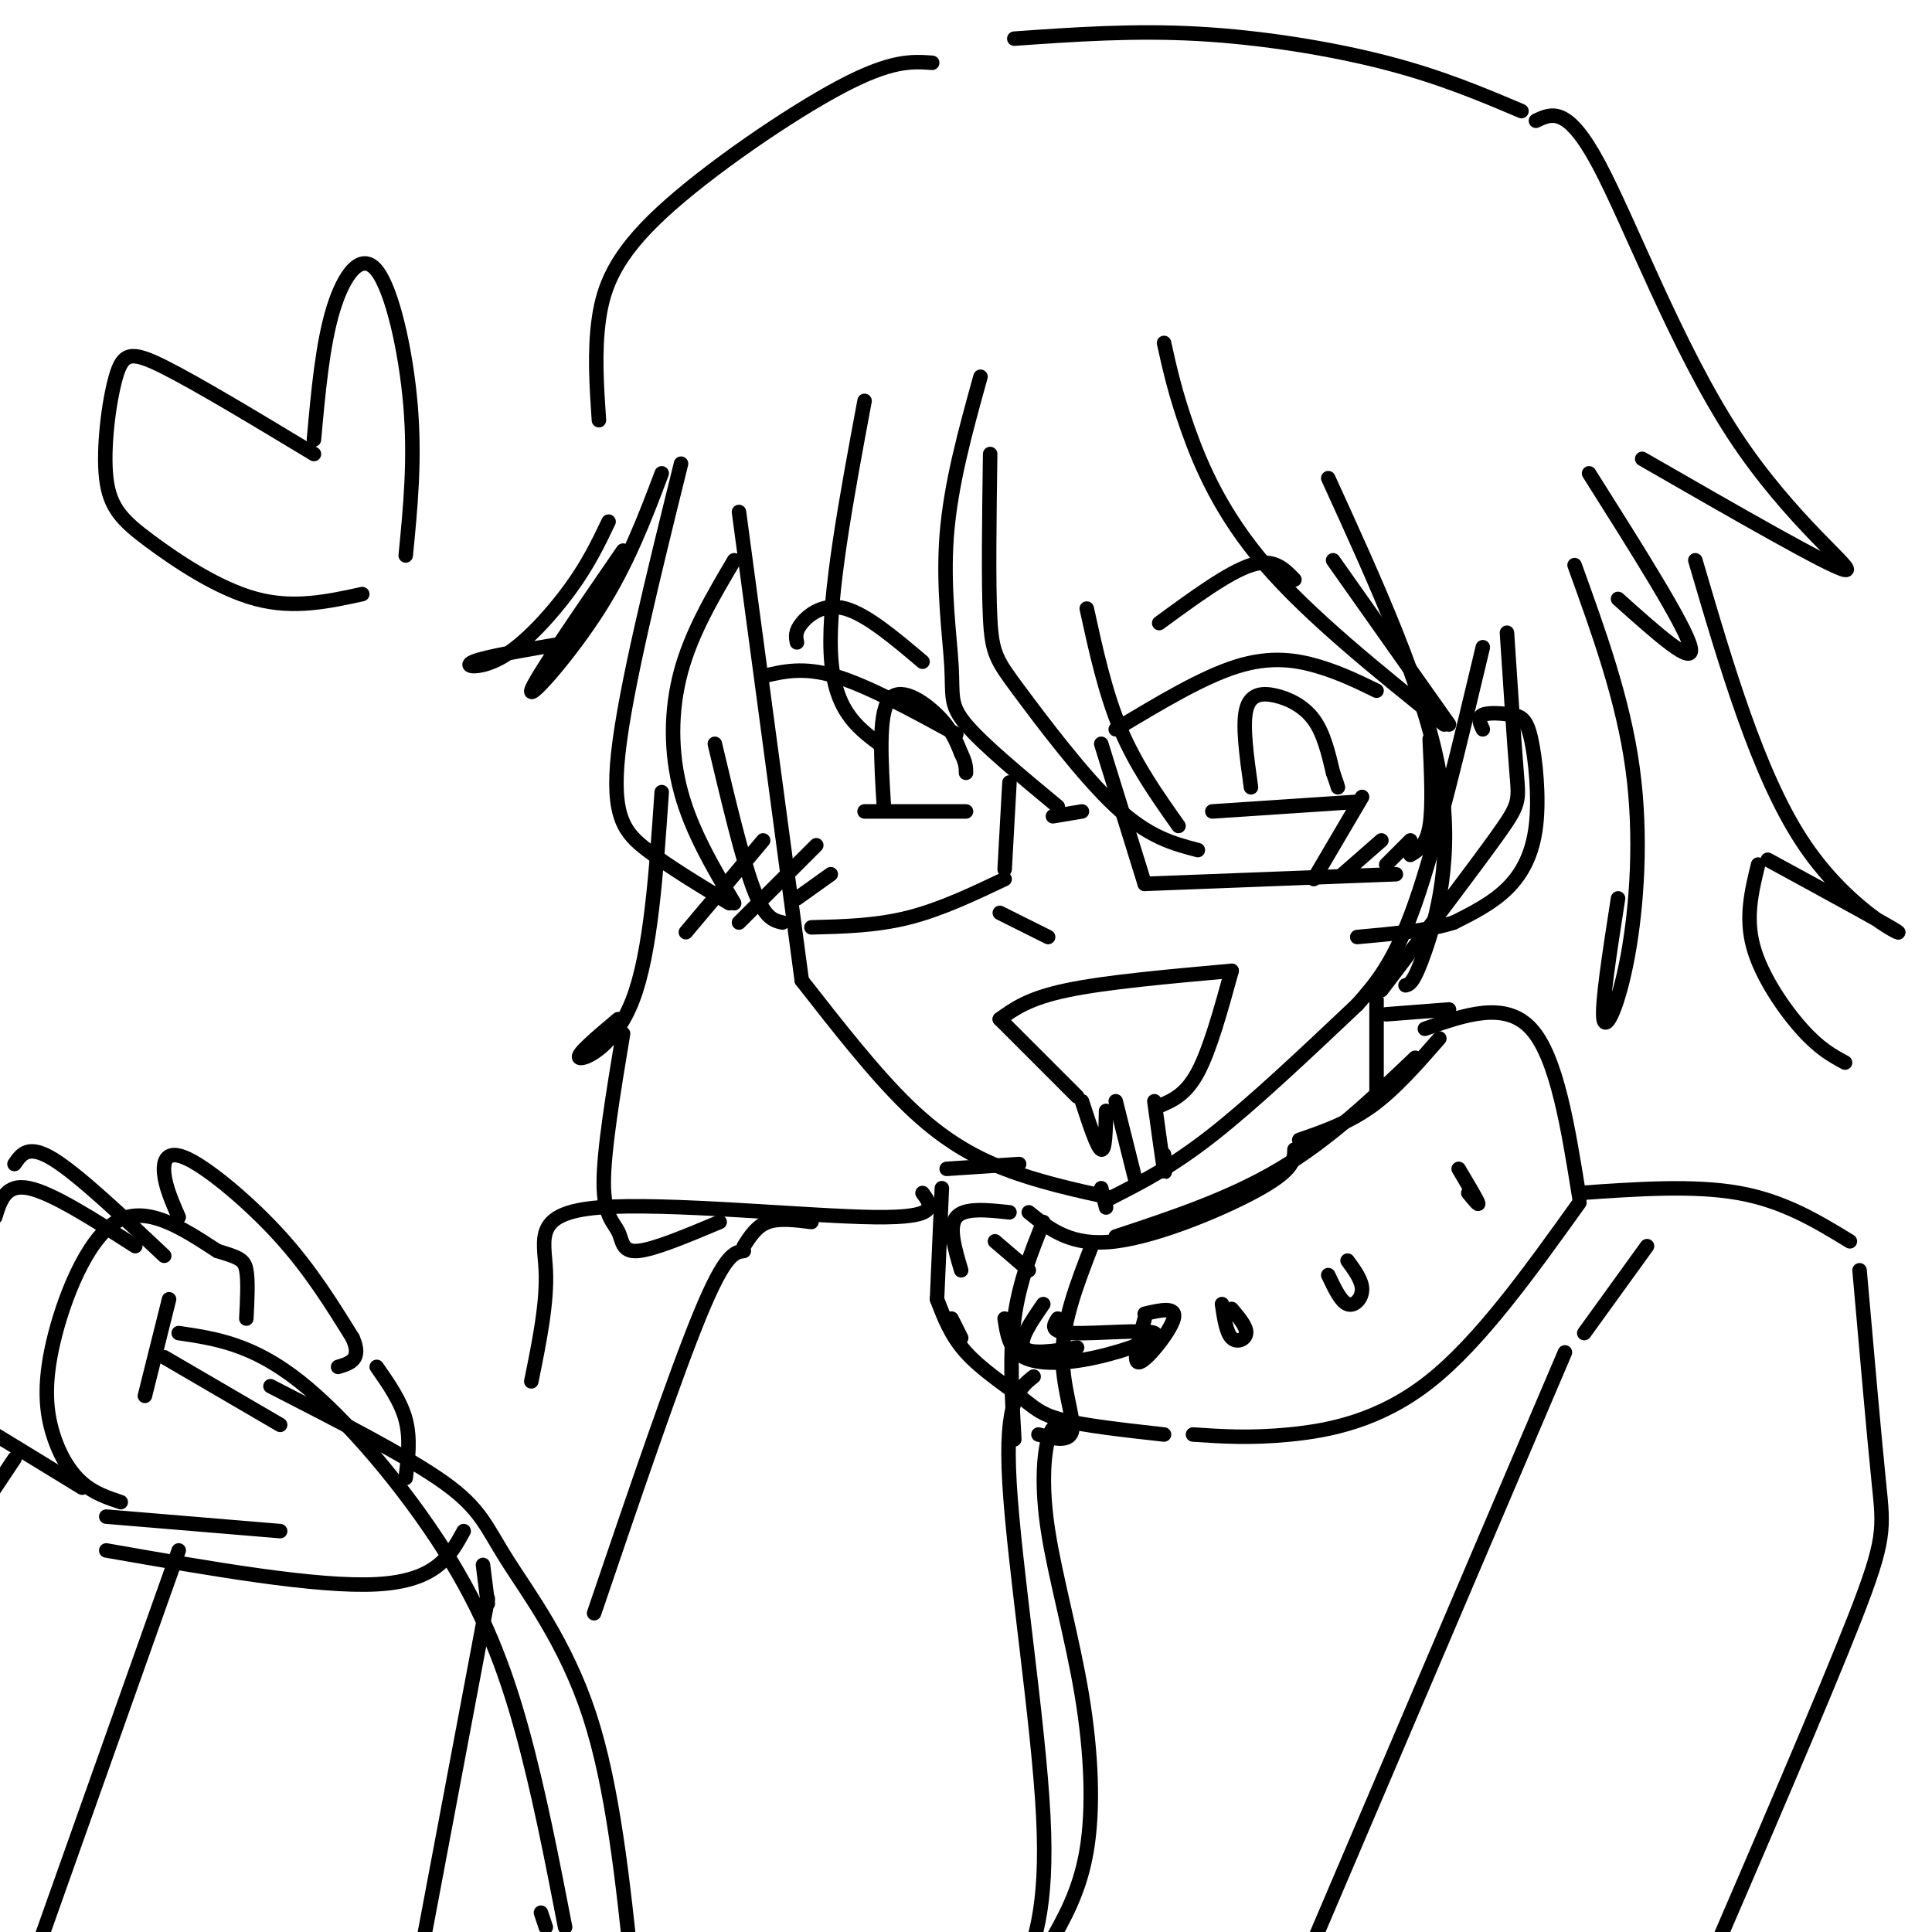 <svg viewBox='0 0 400 400' version='1.1' xmlns='http://www.w3.org/2000/svg' xmlns:xlink='http://www.w3.org/1999/xlink'><g fill='none' stroke='rgb(0,0,0)' stroke-width='3' stroke-linecap='round' stroke-linejoin='round'><path d='M153,106c0.000,0.000 13.000,97.000 13,97'/><path d='M166,203c7.556,9.667 15.111,19.333 22,26c6.889,6.667 13.111,10.333 20,13c6.889,2.667 14.444,4.333 22,6'/><path d='M230,248c6.250,-3.167 12.500,-6.333 21,-13c8.500,-6.667 19.250,-16.833 30,-27'/><path d='M281,208c3.833,-4.333 7.667,-8.667 12,-21c4.333,-12.333 9.167,-32.667 14,-53'/><path d='M207,189c0.000,0.000 10.000,5.000 10,5'/><path d='M223,227c0.000,0.000 -16.000,-16.000 -16,-16'/><path d='M207,211c3.000,-2.167 6.000,-4.333 14,-6c8.000,-1.667 21.000,-2.833 34,-4'/><path d='M255,201c-2.250,8.167 -4.500,16.333 -7,21c-2.500,4.667 -5.250,5.833 -8,7'/><path d='M158,140c4.167,-1.000 8.333,-2.000 15,0c6.667,2.000 15.833,7.000 25,12'/><path d='M183,167c-0.578,-9.444 -1.156,-18.889 1,-22c2.156,-3.111 7.044,0.111 10,3c2.956,2.889 3.978,5.444 5,8'/><path d='M199,156c1.000,2.000 1.000,3.000 1,4'/><path d='M179,168c0.000,0.000 21.000,0.000 21,0'/><path d='M231,151c8.933,-5.378 17.867,-10.756 25,-13c7.133,-2.244 12.467,-1.356 17,0c4.533,1.356 8.267,3.178 12,5'/><path d='M259,163c-0.887,-6.339 -1.774,-12.679 -1,-16c0.774,-3.321 3.208,-3.625 6,-3c2.792,0.625 5.940,2.179 8,5c2.060,2.821 3.030,6.911 4,11'/><path d='M276,160c0.833,2.333 0.917,2.667 1,3'/><path d='M251,168c0.000,0.000 30.000,-2.000 30,-2'/><path d='M165,133c-0.222,-1.111 -0.444,-2.222 1,-4c1.444,-1.778 4.556,-4.222 9,-3c4.444,1.222 10.222,6.111 16,11'/><path d='M240,129c7.167,-5.250 14.333,-10.500 19,-12c4.667,-1.500 6.833,0.750 9,3'/><path d='M148,154c2.833,11.917 5.667,23.833 8,30c2.333,6.167 4.167,6.583 6,7'/><path d='M168,192c6.667,-0.167 13.333,-0.333 20,-2c6.667,-1.667 13.333,-4.833 20,-8'/><path d='M208,180c0.000,0.000 1.000,-18.000 1,-18'/><path d='M218,169c0.000,0.000 6.000,-1.000 6,-1'/><path d='M228,154c0.000,0.000 9.000,29.000 9,29'/><path d='M237,183c0.000,0.000 52.000,-2.000 52,-2'/><path d='M292,177c1.667,-1.000 3.333,-2.000 4,-6c0.667,-4.000 0.333,-11.000 0,-18'/><path d='M307,151c-0.574,-1.238 -1.149,-2.475 0,-3c1.149,-0.525 4.021,-0.337 6,0c1.979,0.337 3.067,0.822 4,5c0.933,4.178 1.713,12.048 1,18c-0.713,5.952 -2.918,9.986 -6,13c-3.082,3.014 -7.041,5.007 -11,7'/><path d='M301,191c-5.167,1.667 -12.583,2.333 -20,3'/><path d='M142,193c0.000,0.000 16.000,-19.000 16,-19'/><path d='M153,191c0.000,0.000 16.000,-16.000 16,-16'/><path d='M165,186c0.000,0.000 7.000,-5.000 7,-5'/><path d='M272,182c0.000,0.000 10.000,-17.000 10,-17'/><path d='M278,181c0.000,0.000 8.000,-7.000 8,-7'/><path d='M287,179c0.000,0.000 5.000,-5.000 5,-5'/><path d='M224,228c1.583,4.833 3.167,9.667 4,10c0.833,0.333 0.917,-3.833 1,-8'/><path d='M231,228c0.000,0.000 4.000,16.000 4,16'/><path d='M239,228c0.833,6.083 1.667,12.167 2,14c0.333,1.833 0.167,-0.583 0,-3'/><path d='M137,98c-3.511,9.289 -7.022,18.578 -13,28c-5.978,9.422 -14.422,18.978 -14,17c0.422,-1.978 9.711,-15.489 19,-29'/><path d='M141,96c-5.778,23.356 -11.556,46.711 -13,60c-1.444,13.289 1.444,16.511 6,20c4.556,3.489 10.778,7.244 17,11'/><path d='M152,187c-4.400,-7.444 -8.800,-14.889 -11,-23c-2.200,-8.111 -2.200,-16.889 0,-25c2.200,-8.111 6.600,-15.556 11,-23'/><path d='M179,83c-3.750,20.083 -7.500,40.167 -7,52c0.500,11.833 5.250,15.417 10,19'/><path d='M203,78c-3.095,11.149 -6.190,22.298 -7,33c-0.810,10.702 0.667,20.958 1,27c0.333,6.042 -0.476,7.869 3,12c3.476,4.131 11.238,10.565 19,17'/><path d='M205,94c-0.185,13.333 -0.369,26.667 0,34c0.369,7.333 1.292,8.667 6,15c4.708,6.333 13.202,17.667 20,24c6.798,6.333 11.899,7.667 17,9'/><path d='M244,171c-4.417,-6.250 -8.833,-12.500 -12,-20c-3.167,-7.500 -5.083,-16.250 -7,-25'/><path d='M241,71c1.156,5.222 2.311,10.444 5,18c2.689,7.556 6.911,17.444 16,28c9.089,10.556 23.044,21.778 37,33'/><path d='M300,150c0.000,0.000 -24.000,-34.000 -24,-34'/><path d='M275,99c9.956,21.800 19.911,43.600 23,61c3.089,17.400 -0.689,30.400 -3,37c-2.311,6.600 -3.156,6.800 -4,7'/><path d='M286,205c9.644,-12.711 19.289,-25.422 24,-32c4.711,-6.578 4.489,-7.022 4,-13c-0.489,-5.978 -1.244,-17.489 -2,-29'/><path d='M329,98c10.000,15.833 20.000,31.667 21,36c1.000,4.333 -7.000,-2.833 -15,-10'/><path d='M326,117c5.018,13.875 10.036,27.750 12,42c1.964,14.250 0.875,28.875 -1,39c-1.875,10.125 -4.536,15.750 -5,13c-0.464,-2.750 1.268,-13.875 3,-25'/><path d='M137,164c-1.133,16.644 -2.267,33.289 -6,43c-3.733,9.711 -10.067,12.489 -11,12c-0.933,-0.489 3.533,-4.244 8,-8'/><path d='M129,214c-2.012,12.125 -4.024,24.250 -4,31c0.024,6.750 2.083,8.125 3,10c0.917,1.875 0.690,4.250 4,4c3.310,-0.250 10.155,-3.125 17,-6'/><path d='M124,87c-0.482,-7.131 -0.964,-14.262 0,-21c0.964,-6.738 3.375,-13.083 13,-22c9.625,-8.917 26.464,-20.405 37,-26c10.536,-5.595 14.768,-5.298 19,-5'/><path d='M210,8c12.333,-0.867 24.667,-1.733 38,-1c13.333,0.733 27.667,3.067 39,6c11.333,2.933 19.667,6.467 28,10'/><path d='M318,25c3.262,-1.560 6.524,-3.119 13,9c6.476,12.119 16.167,37.917 28,56c11.833,18.083 25.810,28.452 23,28c-2.810,-0.452 -22.405,-11.726 -42,-23'/><path d='M351,116c6.467,22.044 12.933,44.089 22,58c9.067,13.911 20.733,19.689 20,19c-0.733,-0.689 -13.867,-7.844 -27,-15'/><path d='M364,179c-1.333,5.444 -2.667,10.889 -1,17c1.667,6.111 6.333,12.889 10,17c3.667,4.111 6.333,5.556 9,7'/><path d='M126,108c-2.095,4.387 -4.190,8.774 -8,14c-3.810,5.226 -9.333,11.292 -14,14c-4.667,2.708 -8.476,2.060 -6,1c2.476,-1.060 11.238,-2.530 20,-4'/><path d='M65,91c0.887,-9.857 1.774,-19.714 4,-27c2.226,-7.286 5.792,-12.000 9,-8c3.208,4.000 6.060,16.714 7,28c0.940,11.286 -0.030,21.143 -1,31'/><path d='M65,94c-12.066,-7.276 -24.132,-14.553 -31,-18c-6.868,-3.447 -8.539,-3.065 -10,2c-1.461,5.065 -2.711,14.811 -2,21c0.711,6.189 3.384,8.820 9,13c5.616,4.180 14.176,9.909 22,12c7.824,2.091 14.912,0.546 22,-1'/><path d='M228,246c0.000,0.000 1.000,4.000 1,4'/><path d='M285,207c0.000,0.000 0.000,20.000 0,20'/><path d='M213,251c4.422,3.578 8.844,7.156 18,6c9.156,-1.156 23.044,-7.044 30,-11c6.956,-3.956 6.978,-5.978 7,-8'/><path d='M269,236c5.083,-1.750 10.167,-3.500 15,-7c4.833,-3.500 9.417,-8.750 14,-14'/><path d='M295,213c8.333,-2.917 16.667,-5.833 22,0c5.333,5.833 7.667,20.417 10,35'/><path d='M327,249c-10.311,14.400 -20.622,28.800 -31,37c-10.378,8.200 -20.822,10.200 -29,11c-8.178,0.800 -14.089,0.400 -20,0'/><path d='M211,241c0.000,0.000 -15.000,1.000 -15,1'/><path d='M195,246c0.000,0.000 -1.000,23.000 -1,23'/><path d='M194,269c1.435,3.762 2.869,7.524 6,11c3.131,3.476 7.958,6.667 11,9c3.042,2.333 4.298,3.810 9,5c4.702,1.190 12.851,2.095 21,3'/><path d='M216,253c-2.500,6.250 -5.000,12.500 -6,20c-1.000,7.500 -0.500,16.250 0,25'/><path d='M226,258c-2.911,7.533 -5.822,15.067 -6,22c-0.178,6.933 2.378,13.267 2,16c-0.378,2.733 -3.689,1.867 -7,1'/><path d='M237,273c-1.333,4.778 -2.667,9.556 -1,9c1.667,-0.556 6.333,-6.444 7,-9c0.667,-2.556 -2.667,-1.778 -6,-1'/><path d='M253,270c0.444,2.956 0.889,5.911 2,7c1.111,1.089 2.889,0.311 3,-1c0.111,-1.311 -1.444,-3.156 -3,-5'/><path d='M275,264c1.289,2.733 2.578,5.467 4,6c1.422,0.533 2.978,-1.133 3,-3c0.022,-1.867 -1.489,-3.933 -3,-6'/><path d='M304,247c1.167,1.417 2.333,2.833 2,2c-0.333,-0.833 -2.167,-3.917 -4,-7'/><path d='M231,256c11.833,-3.917 23.667,-7.833 34,-14c10.333,-6.167 19.167,-14.583 28,-23'/><path d='M287,210c0.000,0.000 13.000,-1.000 13,-1'/><path d='M209,251c-4.667,-0.500 -9.333,-1.000 -11,1c-1.667,2.000 -0.333,6.500 1,11'/><path d='M197,273c0.000,0.000 2.000,4.000 2,4'/><path d='M206,257c0.000,0.000 7.000,6.000 7,6'/><path d='M219,273c-0.907,1.407 -1.815,2.813 3,3c4.815,0.187 15.352,-0.847 17,0c1.648,0.847 -5.595,3.574 -12,5c-6.405,1.426 -11.973,1.550 -15,0c-3.027,-1.550 -3.514,-4.775 -4,-8'/><path d='M216,270c-2.583,3.750 -5.167,7.500 -4,9c1.167,1.500 6.083,0.750 11,0'/><path d='M214,285c-3.000,2.378 -6.000,4.756 -5,22c1.000,17.244 6.000,49.356 7,69c1.000,19.644 -2.000,26.822 -5,34'/><path d='M113,399c0.000,0.000 -1.000,-3.000 -1,-3'/><path d='M220,295c-1.077,-0.077 -2.153,-0.153 -3,3c-0.847,3.153 -1.464,9.536 0,19c1.464,9.464 5.010,22.010 7,34c1.990,11.990 2.426,23.426 1,32c-1.426,8.574 -4.713,14.287 -8,20'/><path d='M117,399c-2.738,-14.125 -5.476,-28.250 -9,-41c-3.524,-12.750 -7.833,-24.125 -16,-37c-8.167,-12.875 -20.190,-27.250 -30,-35c-9.810,-7.750 -17.405,-8.875 -25,-10'/><path d='M25,311c-2.772,-0.925 -5.544,-1.850 -8,-4c-2.456,-2.150 -4.596,-5.525 -6,-10c-1.404,-4.475 -2.070,-10.051 0,-19c2.070,-8.949 6.877,-21.271 13,-25c6.123,-3.729 13.561,1.136 21,6'/><path d='M45,259c4.600,1.378 5.600,1.822 6,4c0.400,2.178 0.200,6.089 0,10'/><path d='M30,289c0.000,0.000 5.000,-20.000 5,-20'/><path d='M17,308c0.000,0.000 -18.000,-11.000 -18,-11'/><path d='M-1,252c1.083,-3.500 2.167,-7.000 7,-6c4.833,1.000 13.417,6.500 22,12'/><path d='M3,241c1.417,-2.083 2.833,-4.167 8,-1c5.167,3.167 14.083,11.583 23,20'/><path d='M37,252c-1.357,-3.113 -2.714,-6.226 -3,-9c-0.286,-2.774 0.500,-5.208 5,-3c4.500,2.208 12.714,9.060 19,16c6.286,6.940 10.643,13.970 15,21'/><path d='M73,277c2.000,4.500 -0.500,5.250 -3,6'/><path d='M34,281c0.000,0.000 24.000,14.000 24,14'/><path d='M22,314c0.000,0.000 36.000,3.000 36,3'/><path d='M78,283c2.500,3.583 5.000,7.167 6,11c1.000,3.833 0.500,7.917 0,12'/><path d='M37,321c0.000,0.000 -33.000,93.000 -33,93'/><path d='M22,321c21.833,3.833 43.667,7.667 56,7c12.333,-0.667 15.167,-5.833 18,-11'/><path d='M100,324c0.000,0.000 1.000,8.000 1,8'/><path d='M101,331c0.000,0.000 -13.000,69.000 -13,69'/><path d='M191,247c1.911,2.589 3.821,5.179 -10,5c-13.821,-0.179 -43.375,-3.125 -57,-2c-13.625,1.125 -11.321,6.321 -11,13c0.321,6.679 -1.339,14.839 -3,23'/><path d='M327,247c11.833,-0.833 23.667,-1.667 33,0c9.333,1.667 16.167,5.833 23,10'/><path d='M385,263c1.511,17.200 3.022,34.400 4,44c0.978,9.600 1.422,11.600 -5,28c-6.422,16.400 -19.711,47.200 -33,78'/><path d='M341,258c0.000,0.000 -13.000,18.000 -13,18'/><path d='M324,280c0.000,0.000 -61.000,143.000 -61,143'/><path d='M168,253c-3.333,-0.417 -6.667,-0.833 -9,0c-2.333,0.833 -3.667,2.917 -5,5'/><path d='M154,259c-1.917,0.250 -3.833,0.500 -9,13c-5.167,12.500 -13.583,37.250 -22,62'/><path d='M56,287c14.196,7.274 28.393,14.548 36,20c7.607,5.452 8.625,9.083 13,16c4.375,6.917 12.107,17.119 17,32c4.893,14.881 6.946,34.440 9,54'/><path d='M3,302c0.000,0.000 -6.000,9.000 -6,9'/></g>
</svg>